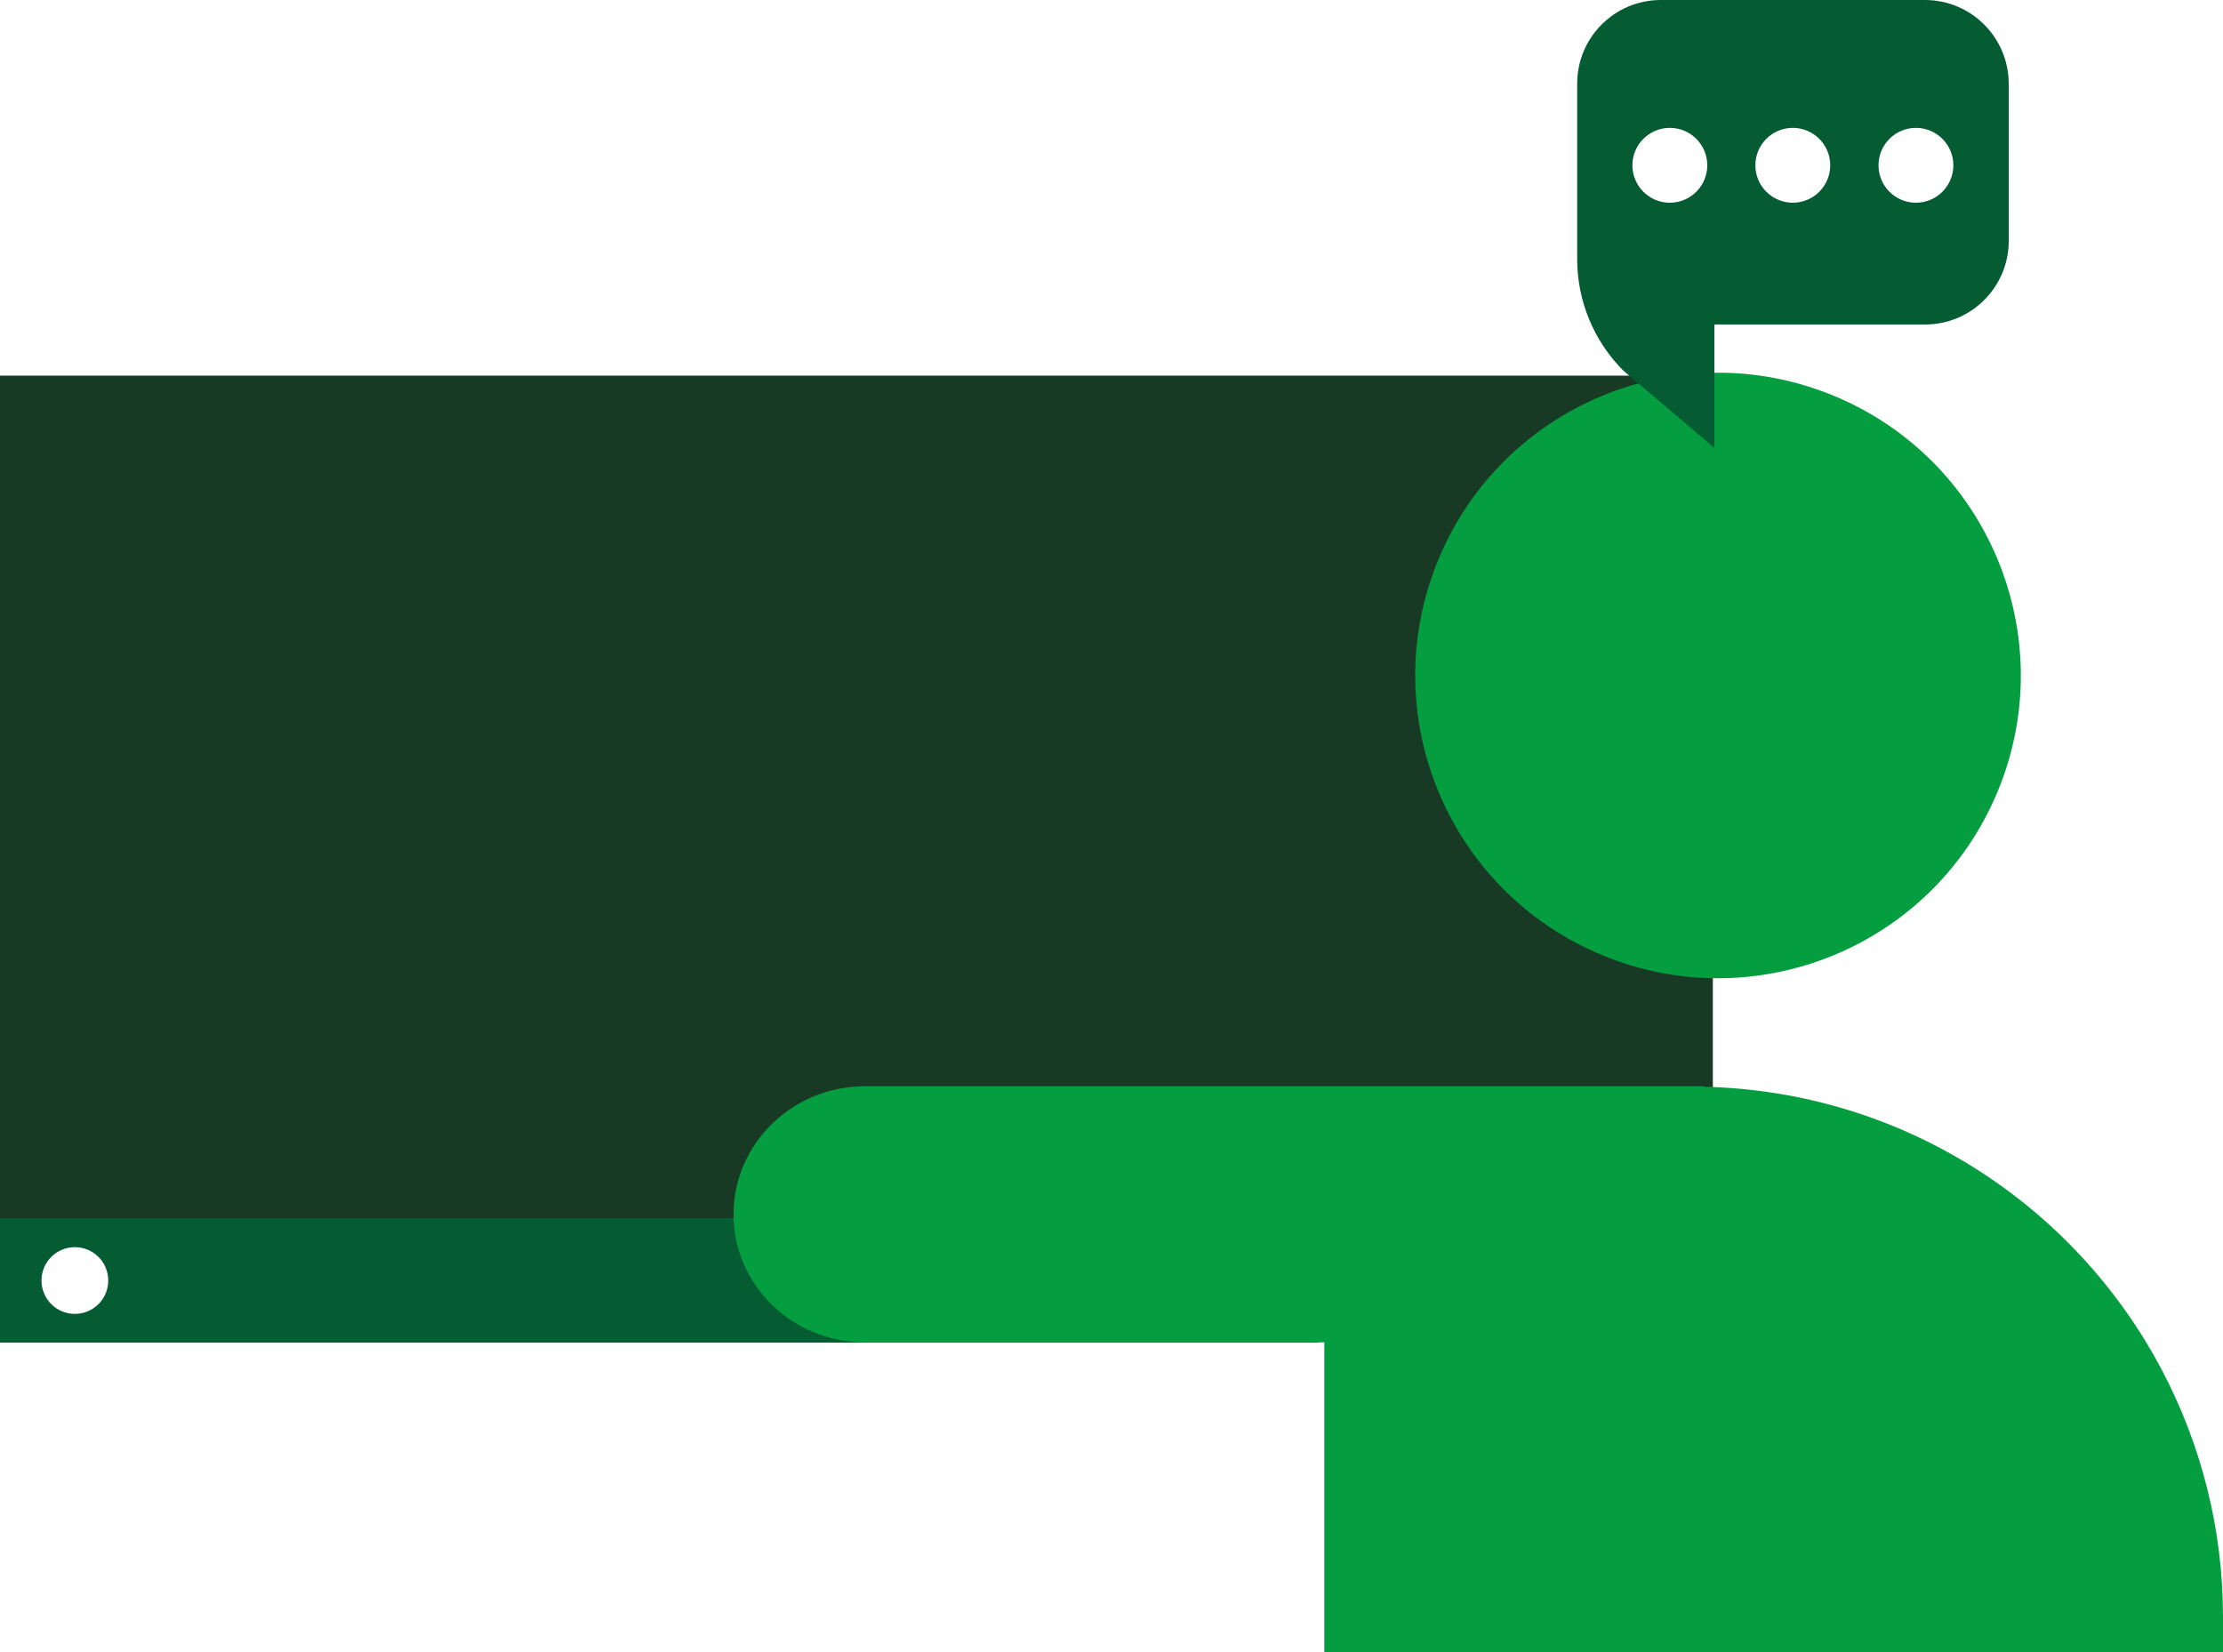 <?xml version="1.0" encoding="utf-8"?>
<!-- Generator: Adobe Illustrator 28.3.0, SVG Export Plug-In . SVG Version: 6.00 Build 0)  -->
<svg version="1.1" id="Layer_1" xmlns="http://www.w3.org/2000/svg" xmlns:xlink="http://www.w3.org/1999/xlink" x="0px" y="0px"
	 viewBox="0 0 131.25 97.57" style="enable-background:new 0 0 131.25 97.57;" xml:space="preserve">
<style type="text/css">
	.st0{fill:#183A25;}
	.st1{fill:#055B32;}
	.st2{fill:#049E40;}
</style>
<rect y="22.18" class="st0" width="101.13" height="50.37"/>
<path class="st1" d="M0,71.93v7.35h77.85v-7.35H0z M4.42,77.58c-1.09,0-1.97-0.88-1.97-1.97s0.88-1.97,1.97-1.97
	c1.09,0,1.97,0.88,1.97,1.97S5.51,77.58,4.42,77.58z"/>
<g>
	
		<ellipse transform="matrix(0.383 -0.924 0.924 0.383 25.741 118.301)" class="st2" cx="101.4" cy="39.89" rx="17.87" ry="17.87"/>
	<path class="st2" d="M127.67,80.95c-5.13-9.78-15.28-16.5-27.03-16.78l-0.01-0.03H51.07c-4.28,0-7.76,3.39-7.76,7.56l0,0
		c0,4.18,3.47,7.56,7.76,7.56h27.12v18.29H91.2h19.22h20.83v-2.08C131.25,90.24,129.95,85.3,127.67,80.95z"/>
</g>
<g>
	<path class="st1" d="M113.65,0H98.06c-2.73,0-4.94,2.21-4.94,4.94V15.3c0,2.47,0.98,4.84,2.73,6.59l5.37,4.56v-7.29h12.44
		c2.73,0,4.94-2.21,4.94-4.94V4.94C118.59,2.21,116.38,0,113.65,0z M98.59,11.97c-1.22,0-2.21-0.99-2.21-2.21
		c0-1.22,0.99-2.21,2.21-2.21c1.22,0,2.21,0.99,2.21,2.21C100.8,10.98,99.81,11.97,98.59,11.97z M105.85,11.97
		c-1.22,0-2.21-0.99-2.21-2.21c0-1.22,0.99-2.21,2.21-2.21s2.21,0.99,2.21,2.21C108.06,10.98,107.07,11.97,105.85,11.97z
		 M113.12,11.97c-1.22,0-2.21-0.99-2.21-2.21c0-1.22,0.99-2.21,2.21-2.21c1.22,0,2.21,0.99,2.21,2.21
		C115.33,10.98,114.34,11.97,113.12,11.97z"/>
</g>
</svg>

